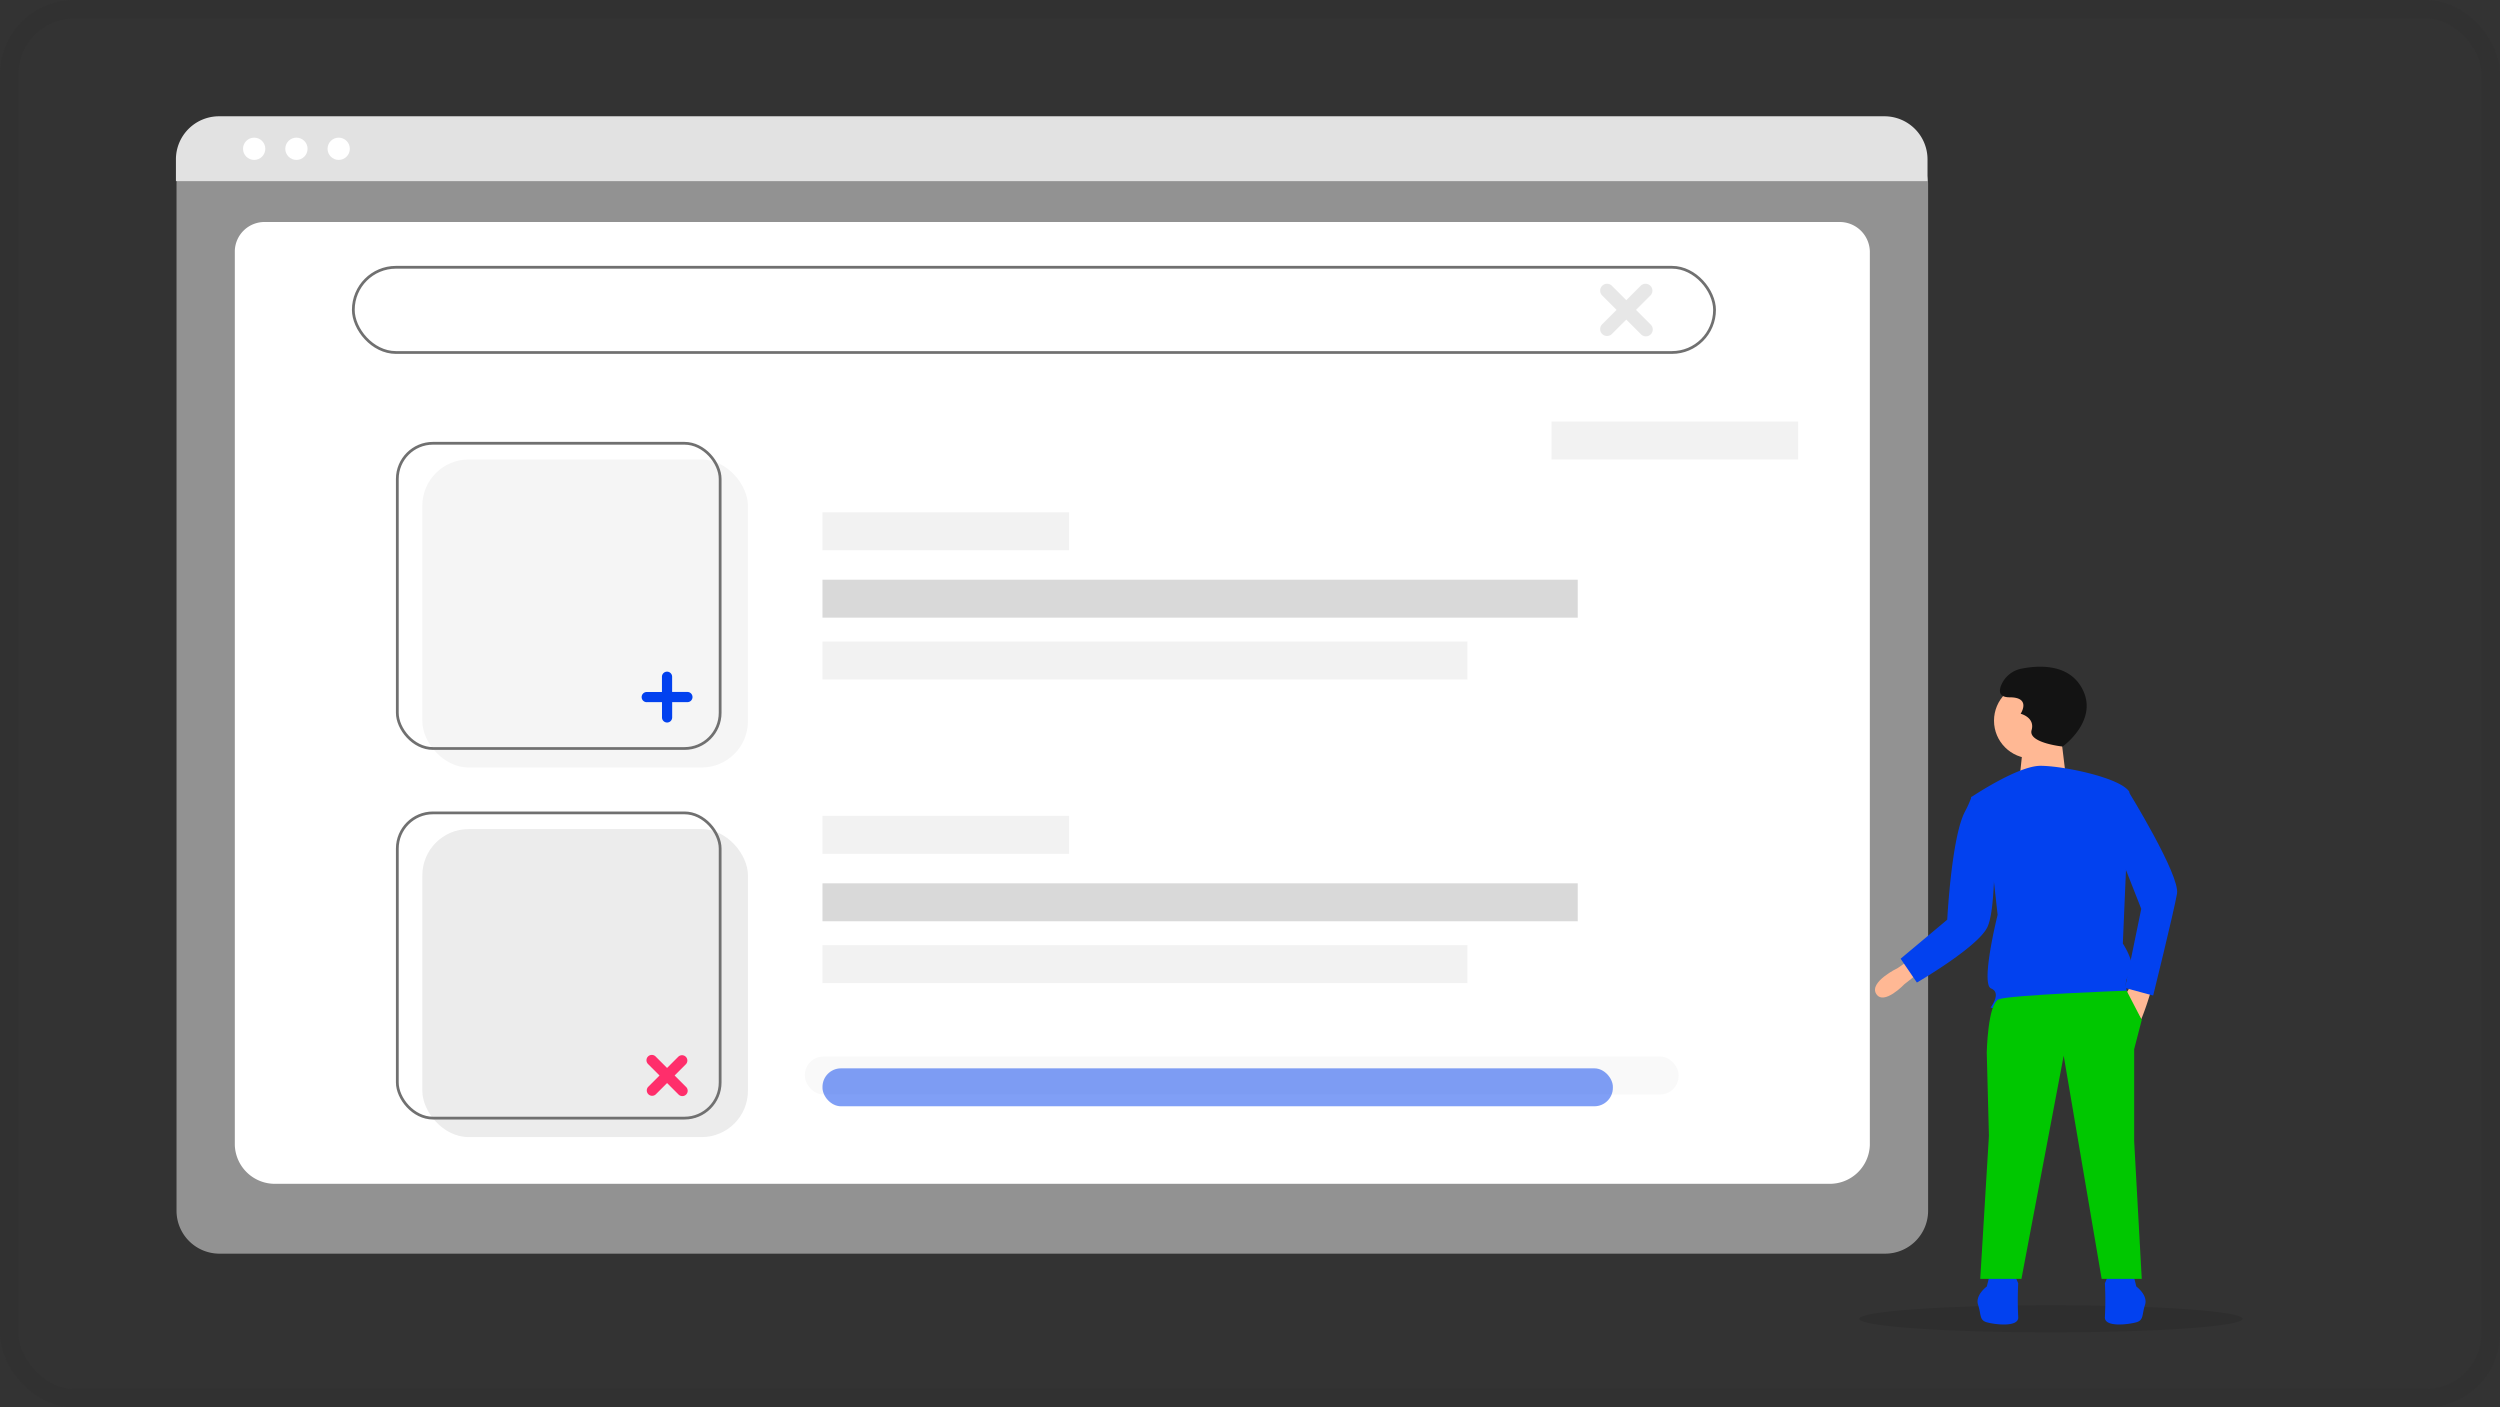 <svg xmlns="http://www.w3.org/2000/svg" width="270" height="152" viewBox="0 0 270 152"><rect x="0" y="0" width="270" height="152" fill="#333333" stroke="none"/><g transform="translate(-2009 -7647)"><g transform="translate(2009 7647)" fill="none" stroke="#212121" stroke-width="2" opacity="0.1"><rect width="270" height="152" rx="8" stroke="none"/><rect x="1" y="1" width="268" height="150" rx="7" fill="none"/></g><g transform="translate(-16 1.559)"><g transform="translate(2044 7657.999)"><path d="M442.389,233.925H262.482a4.637,4.637,0,0,1-4.632-4.632V118.359a3.4,3.4,0,0,1,3.394-3.394H443.569a3.456,3.456,0,0,1,3.452,3.452V229.293A4.637,4.637,0,0,1,442.389,233.925Z" transform="translate(-257.785 -111.088)" fill="#f2f2f2" opacity="0.5"/><path d="M450.815,249.214H283.147a4.328,4.328,0,0,1-4.457-4.174v-96.6a3.208,3.208,0,0,1,3.3-3.1H451.915a3.261,3.261,0,0,1,3.358,3.147v96.552A4.328,4.328,0,0,1,450.815,249.214Z" transform="translate(-272.33 -133.921)" fill="#fff"/><path d="M446.79,108.164H257.618v-2.358a4.653,4.653,0,0,1,4.649-4.646H442.141a4.653,4.653,0,0,1,4.649,4.646Z" transform="translate(-257.618 -101.159)" fill="#e2e2e2"/><circle cx="1.203" cy="1.203" r="1.203" transform="translate(7.247 2.308)" fill="#fff"/><circle cx="1.203" cy="1.203" r="1.203" transform="translate(11.811 2.308)" fill="#fff"/><circle cx="1.203" cy="1.203" r="1.203" transform="translate(16.376 2.308)" fill="#fff"/></g><g transform="translate(2063.008 7674.157)" fill="#fff" stroke="#707070" stroke-width="0.3"><rect width="147.313" height="9.504" rx="4.752" stroke="none"/><rect x="0.15" y="0.15" width="147.013" height="9.204" rx="4.602" fill="none"/></g><rect width="35.165" height="33.264" rx="5" transform="translate(2070.612 7695.066)" fill="#f5f5f5"/><rect width="35.165" height="33.264" rx="5" transform="translate(2070.612 7734.983)" fill="#bebebe" opacity="0.3"/><g transform="translate(2067.76 7693.165)" fill="none" stroke="#707070" stroke-width="0.3"><rect width="35.165" height="33.264" rx="4" stroke="none"/><rect x="0.15" y="0.15" width="34.865" height="32.964" rx="3.85" fill="none"/></g><g transform="translate(2067.76 7733.083)" fill="none" stroke="#707070" stroke-width="0.3"><rect width="35.165" height="33.264" rx="4" stroke="none"/><rect x="0.15" y="0.15" width="34.865" height="32.964" rx="3.85" fill="none"/></g><path d="M6.674,2.966H4.45V.742a.742.742,0,0,0-1.483,0V2.966H.742a.742.742,0,0,0,0,1.483H2.966V6.674a.742.742,0,0,0,1.483,0V4.449H6.674a.742.742,0,1,0,0-1.483Z" transform="translate(2200.639 7673.665) rotate(45)" fill="#d1d1d1" opacity="0.5"/><path d="M4.942,2.2H3.295V.549a.549.549,0,0,0-1.1,0V2.2H.549a.549.549,0,0,0,0,1.1H2.2V4.942a.549.549,0,0,0,1.1,0V3.295H4.942a.549.549,0,1,0,0-1.1Z" transform="translate(2099.79 7723.472) rotate(180)" fill="#0241ef"/><path d="M5.189,2.306H3.459V.577a.577.577,0,0,0-1.153,0v1.73H.577a.577.577,0,1,0,0,1.153h1.73v1.73a.577.577,0,0,0,1.153,0V3.459h1.73a.577.577,0,1,0,0-1.153Z" transform="translate(2097.044 7757.518) rotate(45)" fill="#ff2e6b"/><g transform="translate(2113.829 7690.969)" opacity="0.5"><rect width="26.631" height="4.097" transform="translate(0 9.799)" opacity="0.1"/><rect width="26.631" height="4.097" transform="translate(78.738)" opacity="0.1"/><rect width="81.566" height="4.097" transform="translate(0 17.082)" opacity="0.3"/><rect width="69.652" height="4.097" transform="translate(0 23.758)" opacity="0.1"/></g><g transform="translate(2113.829 7733.558)" opacity="0.5"><rect width="26.631" height="4.097" opacity="0.1"/><rect width="81.566" height="4.097" transform="translate(0 7.283)" opacity="0.3"/><rect width="69.652" height="4.097" transform="translate(0 13.959)" opacity="0.1"/></g><rect width="94.362" height="4.097" rx="2" transform="translate(2111.928 7759.547)" fill="#f9f9f9"/><rect width="85.362" height="4.097" rx="2" transform="translate(2113.829 7760.822)" fill="#0241ef" opacity="0.5"/></g><g transform="translate(2209.804 7719)"><ellipse cx="20.7" cy="1.47" rx="20.7" ry="1.47" transform="translate(0 68.961)" opacity="0.1"/><path d="M870.452,477.106a30.774,30.774,0,0,1-1.17,3.511l-1.756-2.575.819-1.4Z" transform="translate(-838.835 -442.522)" fill="#ffb894"/><path d="M852.866,733.2l.351,1.4s1.287.936.936,1.99-.117,1.638-.936,1.872-3.511.585-3.394-.585a35.352,35.352,0,0,0,0-3.628l.351-.819Z" transform="translate(-823.297 -667.655)" fill="#0241ef"/><path d="M738.906,733.2l-.351,1.4s-1.288.936-.937,1.99.117,1.638.937,1.873,3.511.585,3.394-.585a35.334,35.334,0,0,1,0-3.628l-.351-.819Z" transform="translate(-724.786 -667.655)" fill="#0241ef"/><ellipse cx="4.077" cy="4.077" rx="4.077" ry="4.077" transform="translate(14.549 1.755)" fill="#ffb894"/><path d="M550.231,145.179l.563,4.64h-5.062l.422-3.937Z" transform="translate(-528.442 -137.589)" fill="#ffb894"/><path d="M731.842,288.928s5.033-3.394,7.491-3.394,8.661,1.287,9.6,2.809l-.7,16.385s1.639,2.458.7,3.394.176,2.867.176,2.867-7.315-.41-9.773.644a8.345,8.345,0,0,1-5.384,0s1.229-1.58.058-2.048.7-7.959.7-7.959l-.527-4.74Z" transform="translate(-719.771 -274.826)" fill="#0241ef"/><path d="M859.4,307.209l.878-.176s5.676,9.187,5.325,11.177-2.575,11-2.575,11l-3.043-.819,1.756-8.544-2.809-7.139Z" transform="translate(-831.289 -293.691)" fill="#0241ef"/><path d="M764.085,206.73s4.139-2.956,1.971-6.5c-1.5-2.461-4.621-2.266-6.389-1.916a2.987,2.987,0,0,0-2.185,1.719c-.3.69-.3,1.38.887,1.38,2.365,0,1.183,1.774,1.183,1.774s1.577.394,1.182,1.774S764.085,206.73,764.085,206.73Z" transform="translate(-742.126 -198.103)" fill="#131313"/><path d="M651.944,458.338l-.068.053-1.571,1.234s-2.224,2.341-3.043,1.053,2.341-2.809,2.341-2.809l1.17-.819Z" transform="translate(-645.432 -425.333)" fill="#ffb894"/><path d="M678.628,313.293l-1.229-.527a12.5,12.5,0,0,1-.72,1.615c-1.452,2.731-1.913,11.669-1.913,11.669l-5.033,4.213,1.756,2.575s6.55-3.8,7.607-5.969c.883-1.815.761-8.251.761-8.251Z" transform="translate(-665.269 -298.723)" fill="#0241ef"/><path d="M755.764,483.8l1.639,3.16-.819,3.16v9.948l.819,14.864h-4.33l-4.1-24.11-4.564,24.11h-4.448l.936-15.449-.234-9.012s.117-5.267,1.287-5.735S755.764,483.8,755.764,483.8Z" transform="translate(-726.898 -448.811)" fill="#00c700"/></g></g></svg>